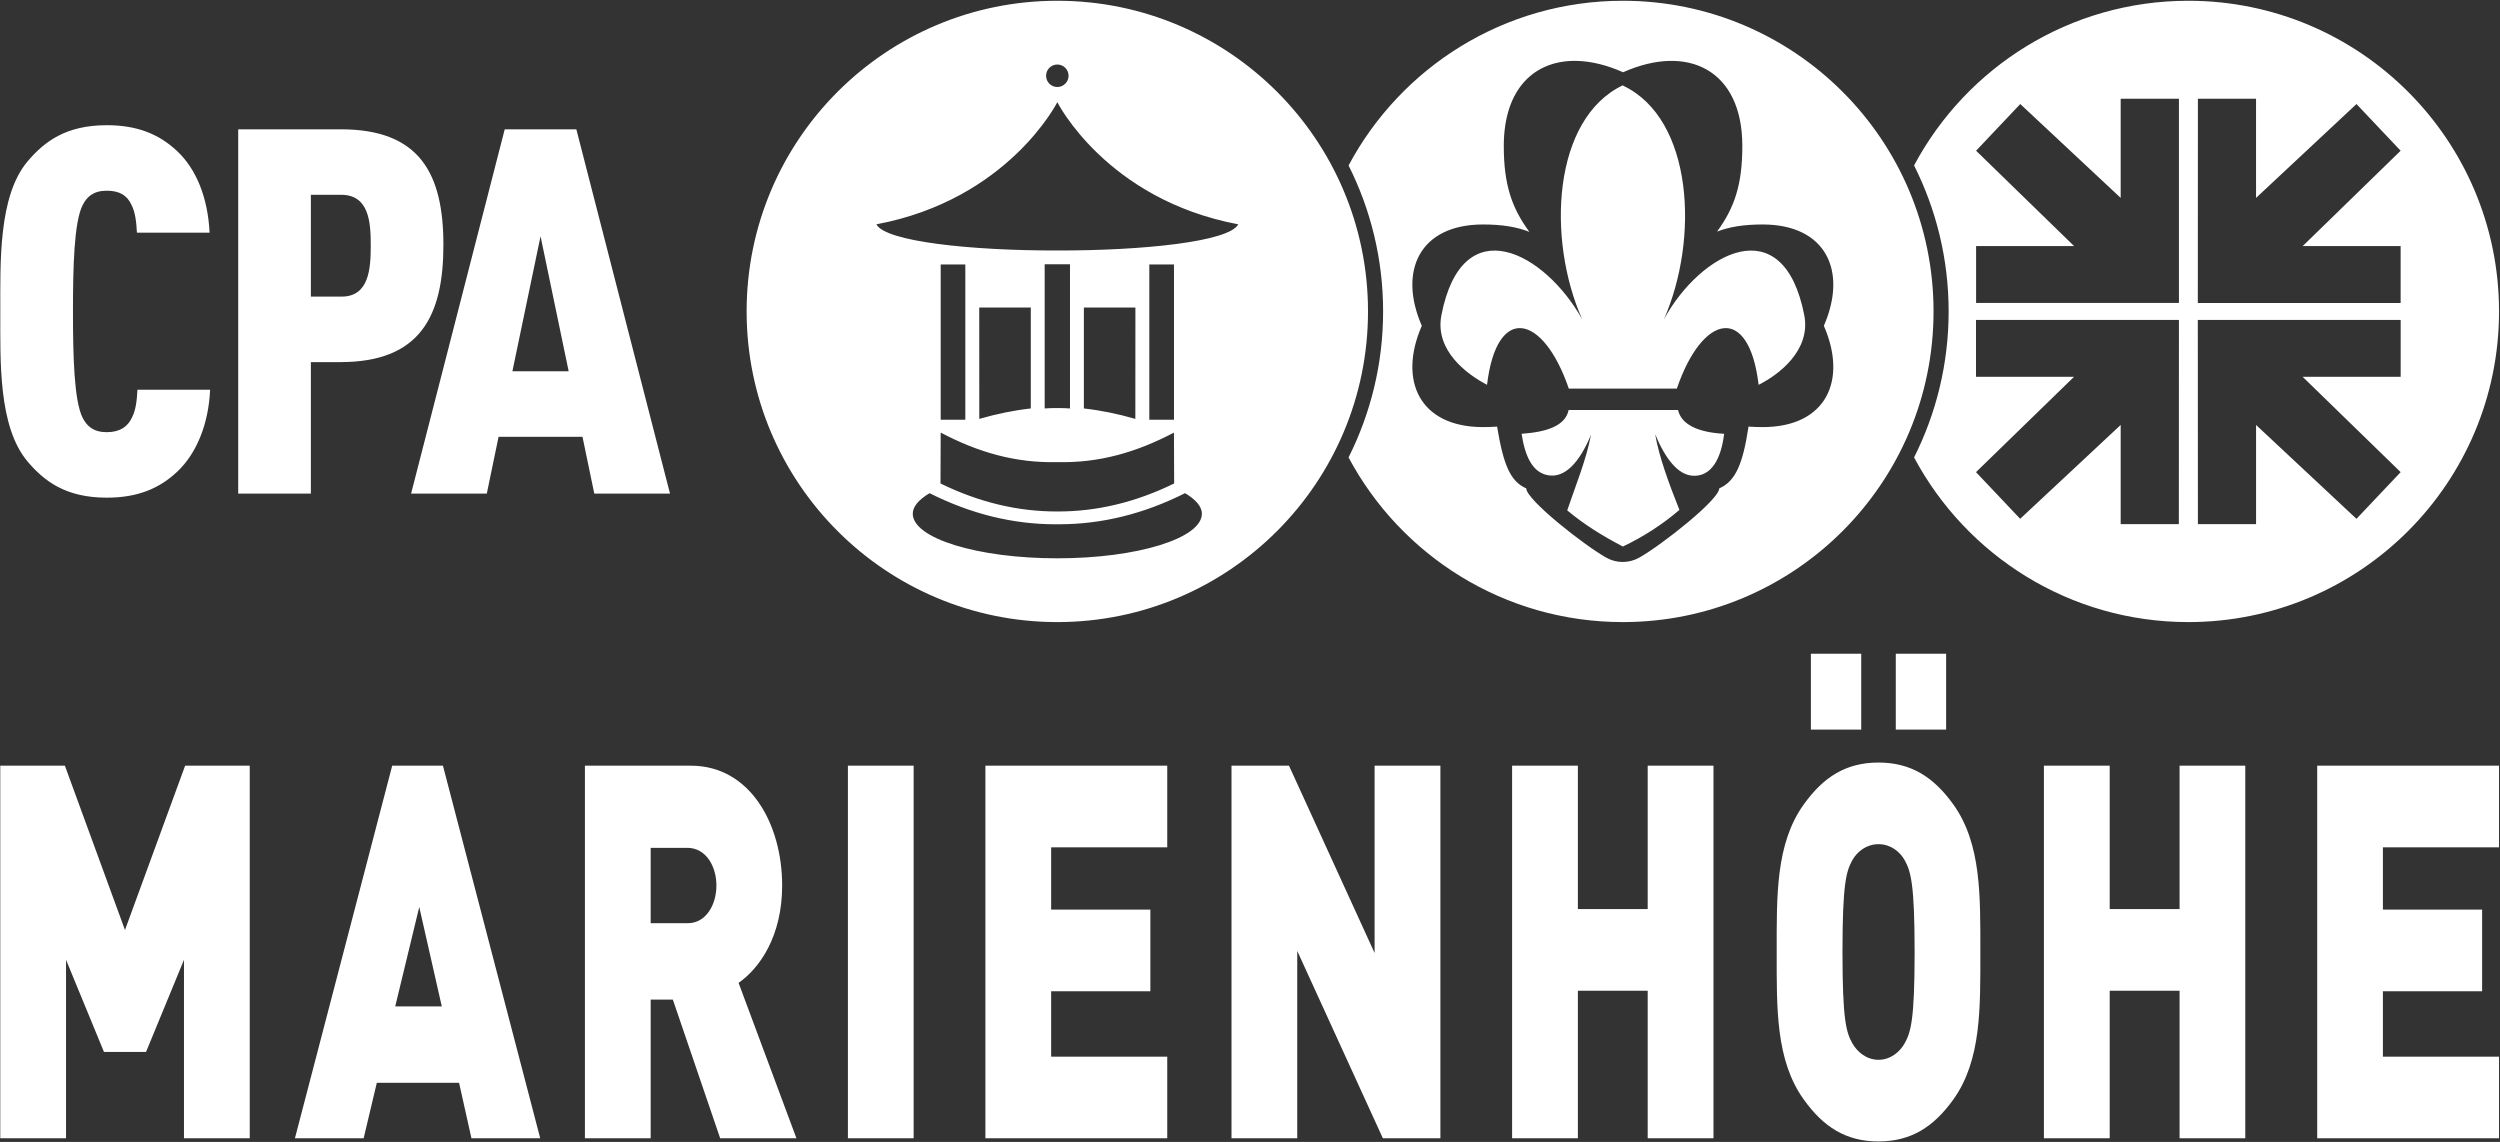 <?xml version="1.0" encoding="UTF-8" standalone="no"?><!DOCTYPE svg PUBLIC "-//W3C//DTD SVG 1.1//EN" "http://www.w3.org/Graphics/SVG/1.1/DTD/svg11.dtd"><svg width="100%" height="100%" viewBox="0 0 2001 914" version="1.1" xmlns="http://www.w3.org/2000/svg" xmlns:xlink="http://www.w3.org/1999/xlink" xml:space="preserve" xmlns:serif="http://www.serif.com/" style="fill-rule:evenodd;clip-rule:evenodd;stroke-linejoin:round;stroke-miterlimit:2;"><rect x="0" y="0" width="2001" height="914" fill="#333333" stroke="none"/><rect id="CPA-Mh-Logo-Weiß" x="0.217" y="0.614" width="2000" height="913" style="fill:none;"/><clipPath id="_clip1"><rect x="0.217" y="0.614" width="2000" height="913"/></clipPath><g clip-path="url(#_clip1)"><path id="CPA-Mh-Logo" d="M1503.55,610.34c-26.155,0 -44.202,11.725 -59.797,33.504c-22.585,31.417 -21.688,73.305 -21.688,118.142c0,44.819 -0.897,86.683 21.688,118.1c15.595,21.779 33.642,33.528 59.797,33.528c26.155,0 44.202,-11.749 59.868,-33.528c22.514,-31.417 21.647,-73.281 21.647,-118.1c0,-44.837 0.867,-86.725 -21.647,-118.142c-15.666,-21.779 -33.713,-33.504 -59.868,-33.504Zm-982.753,300.753l-52.633,0l0,-298.232l84.81,0c47.527,0.001 73.06,46.901 73.06,95.905c0,40.627 -18.023,66.182 -34.88,77.907l46.313,124.42l-61.041,0l-37.881,-111.001l-17.748,0l0,111.001Zm1479.42,-232.9l-92.936,0l0,49.854l79.404,0l0,65.362l-79.404,0l0,52.329l92.936,0l0,65.355l-145.522,0l0,-298.232l145.522,0l0,65.332Zm-311.611,232.9l-52.657,0l0,-298.232l52.657,0l0,114.776l55.928,0l0,-114.776l52.586,0l0,298.232l-52.586,0l0,-118.118l-55.928,0l0,118.118Zm-425.672,0l-52.651,0l0,-298.232l52.651,0l0,114.776l55.881,0l0,-114.776l52.656,0l0,298.232l-52.656,0l0,-118.118l-55.881,0l0,118.118Zm-224.627,0l-52.609,0l0,-298.232l46.013,0l68.522,149.928l0,-149.928l52.657,0l0,298.232l-46.037,0l-68.546,-149.975l0,149.975Zm-104.046,-232.9l-92.918,0l0,49.854l79.404,0l0,65.362l-79.404,0l0,52.329l92.918,0l0,65.355l-145.551,0l0,-298.232l145.551,0l0,65.332Zm-881.409,232.9l-52.633,0l0,-298.232l51.712,0l48.095,131.514l48.142,-131.514l51.718,0l0,298.232l-52.633,0l0,-142.852l-30.371,73.739l-33.665,0l-30.365,-73.739l0,142.852Zm678.423,0l-52.609,0l0,-298.232l52.609,0l0,298.232Zm-298.882,0l-55.043,0l-9.909,-44.403l-65.848,0l-10.536,44.403l-55.007,0l77.867,-298.232l40.608,0l77.868,298.232Zm1071.16,-235.415c9.621,0 17.132,5.885 21.049,13.003c4.807,8.793 7.856,18.848 7.856,73.305c0,54.439 -3.049,64.077 -7.856,72.871c-3.917,7.123 -11.428,13.396 -21.049,13.396c-9.615,0 -17.108,-6.273 -21.048,-13.396c-4.808,-8.794 -7.786,-18.432 -7.786,-72.871c0,-54.457 2.978,-64.512 7.786,-73.305c3.94,-7.118 11.433,-13.003 21.048,-13.003Zm-1149.94,129.866l-18.047,-79.578l-19.237,79.578l37.284,0Zm196.964,-126.935l-29.773,0l0,60.319l29.773,0c14.43,-0.001 22.837,-14.651 22.837,-30.162c0,-15.337 -8.231,-29.848 -22.837,-30.157Zm1007.1,-94.651l-40.291,0l0,-60.729l40.291,0l0,60.729Zm-67.953,0l-40.285,0l0,-60.729l40.285,0l0,60.729Zm261.822,-583.344c-95.117,0 -177.698,53.384 -219.52,131.795c17.654,35.152 27.662,74.835 27.662,116.858c0,42.022 -10.008,81.712 -27.662,116.863c41.822,78.412 124.403,131.79 219.52,131.79c137.349,0 248.677,-111.318 248.677,-248.653c0,-137.33 -111.328,-248.653 -248.677,-248.653Zm-905.272,0c-137.349,0 -248.677,111.323 -248.677,248.653c0,137.335 111.328,248.653 248.677,248.653c137.349,0 248.677,-111.318 248.677,-248.653c0,-137.33 -111.328,-248.653 -248.677,-248.653Zm452.648,0c-95.094,0 -177.681,53.384 -219.526,131.819c17.66,35.151 27.644,74.811 27.644,116.834c0,42.022 -10.008,81.712 -27.661,116.863c41.839,78.412 124.449,131.79 219.543,131.79c137.372,0 248.677,-111.318 248.677,-248.653c0,-137.33 -111.305,-248.653 -248.677,-248.653Zm-36.551,48.137c11.38,0.323 23.816,3.324 36.756,9.093c51.689,-23.04 95.433,-2.04 95.433,58.971c0,30.913 -6.226,49.368 -20.221,68.539c10.055,-3.846 21.529,-5.681 36.486,-5.681c50.68,0 68.111,37.168 48.986,81.09c19.125,43.922 1.694,81.091 -48.986,81.091c-4.099,0 -7.927,-0.159 -11.592,-0.411c0.118,0.206 0.229,0.37 0.229,0.411c-4.603,30.045 -10.513,43.4 -23.382,49.057c0.047,8.952 -45.896,45.2 -64.013,55.419c-4.169,2.333 -8.701,3.476 -13.216,3.476c-4.555,0 -9.111,-1.143 -13.215,-3.476c-18.158,-10.219 -64.078,-46.443 -64.013,-55.419c-12.823,-5.569 -18.275,-19.012 -23.288,-49.098c0,0 0.064,-0.141 0.181,-0.37c-3.594,0.252 -7.422,0.411 -11.521,0.411c-50.68,0 -68.111,-37.169 -48.986,-81.091c-19.125,-43.922 -1.694,-81.09 48.986,-81.09c15.233,0 26.865,1.899 37.102,5.909c-14.107,-19.258 -20.474,-37.737 -20.474,-68.767c0,-45.757 24.619,-69.002 58.748,-68.064Zm-518.338,345.983l0,0.023c33.098,16.626 66.558,24.799 100.341,24.892c0.639,0 1.255,-0.023 1.9,-0.023l1.9,0c33.783,-0.07 67.243,-8.266 100.335,-24.892c8.29,4.948 13.467,10.488 13.467,16.421c0,19.762 -51.83,35.72 -115.702,35.72c-63.878,0 -115.708,-15.958 -115.708,-35.72c0,-5.933 5.177,-11.473 13.467,-16.421Zm599.044,-66.552c2.692,11.613 15.942,17.903 36.896,19.03c-2.245,19.053 -9.827,35.017 -25.856,33.504c-11.04,-1.143 -20.931,-12.938 -29.316,-33.111c3.049,17.886 11.041,39.572 19.401,60.525c-13.262,11.426 -28.494,21.322 -45.257,29.312c-16.035,-8.36 -30.898,-17.517 -44.548,-28.943c6.849,-20.179 15.186,-40.352 19.056,-60.531c-9.159,22.079 -20.979,35.041 -34.698,32.362c-12.09,-2.269 -18.158,-15.05 -20.861,-33.118c21.093,-1.514 35.086,-6.753 37.629,-19.03l87.554,0Zm578.411,-26.586l0,-45.523l-162.361,-0.023l0.07,163.482l46.559,0l0,-79.396l80.366,75.14l35.366,-37.374l-78.443,-76.306l78.443,0Zm-177.546,117.936l0.07,-163.482l-162.425,0.023l0,45.523l78.466,0l-78.466,76.306l35.36,37.351l80.436,-75.117l0,79.396l46.559,0Zm-991.02,-73.281c29.614,15.594 59.774,24.505 93.352,23.614c33.572,0.891 63.738,-8.02 93.352,-23.614l0.158,40.721c-30.898,15.113 -62.043,22.506 -93.51,22.418c-31.444,0.088 -62.618,-7.305 -93.51,-22.418l0.158,-40.721Zm-585.189,-160.047l-58.15,0c-0.41,-8.178 -1.237,-16.374 -4.485,-22.512c-3.278,-6.965 -9.024,-11.057 -19.653,-11.057c-10.671,0 -15.983,4.919 -19.261,11.467c-6.965,13.513 -7.786,49.949 -7.786,85.165c0,35.222 0.821,71.658 7.786,85.194c3.278,6.549 8.59,11.45 19.261,11.45c10.629,0 16.768,-4.491 20.04,-11.45c3.301,-6.161 4.098,-14.34 4.514,-22.535l58.174,0c-1.237,27.847 -11.064,51.203 -26.226,65.519c-14.751,13.924 -32.364,20.882 -56.502,20.882c-32.775,0 -49.971,-13.096 -63.486,-29.06c-23.358,-27.847 -21.711,-80.264 -21.711,-119.584c0,-39.32 -1.647,-92.54 21.711,-120.387c13.515,-15.963 30.711,-29.084 63.486,-29.084c24.138,0 41.751,6.959 56.502,20.883c15.071,14.248 24.46,36.987 25.786,65.109Zm368.53,208.852l-60.601,0l-9.439,-45.458l-67.174,0l-9.41,45.458l-60.601,0l74.936,-291.549l57.33,0l74.959,291.549Zm-287.455,0l-58.15,0l0,-291.549l82.318,0c63.069,0 81.919,35.609 81.919,92.54c0,57.179 -18.755,93.593 -81.919,93.777l-24.168,0l0,105.232Zm969.086,-47.844c0,-0.111 -0.07,-0.252 -0.07,-0.363l0,0.363l0.07,0Zm-445.255,-11.285l0,-124.262l-19.717,0l0,124.262l19.717,0Zm167.01,0l0,-124.262l-19.746,0l0,124.262l19.746,0Zm-155.876,-89.773l41.271,0l0,80.768c-13.72,1.536 -27.281,4.332 -41.23,8.36l-0.041,-89.128Zm83.755,0l41.246,0l-0.046,89.128c-13.925,-4.028 -27.504,-6.824 -41.2,-8.36l0,-80.768Zm-31.38,-34.648l20.269,0l0,115.416c-3.365,-0.252 -6.731,-0.34 -10.143,-0.317c-3.412,-0.023 -6.778,0.065 -10.126,0.317l0,-115.416Zm462.956,-143.332c-56.339,26.656 -61.311,122.972 -32.775,187.301c-29.703,-53.29 -95.914,-89.473 -112.659,-3.048c-5.359,28.169 20.52,47.199 36.556,55.582c7.604,-64.739 44.888,-57.112 65.455,3.043l86.458,0c20.52,-60.155 57.804,-67.782 65.455,-3.043c15.989,-7.99 41.868,-27.413 36.574,-55.582c-16.763,-86.425 -83.021,-50.242 -112.337,3.048c28.196,-63.96 23.57,-160.281 -32.727,-186.914l0,-0.387Zm-866.453,120.914l-22.538,108.087l45.052,0l-22.514,-108.087Zm1410.44,7.856l78.377,-76.307l-35.342,-37.373l-80.389,75.134l0,-79.396l-46.536,0l-0.07,163.488l162.337,0l0,-45.546l-78.377,0Zm-99.075,45.546l0,-163.488l-46.629,0l0,79.396l-80.365,-75.134l-35.361,37.373l78.437,76.307l-78.437,0l0,45.546l162.355,0Zm-1470.63,-86.584l-24.578,0l0,81.501l24.578,0c22.121,0 23.358,-22.535 23.358,-40.967c0,-18.304 -1.222,-40.269 -23.358,-40.534Zm572.888,-74.131c0,0 39.142,77.883 144.789,97.763c-7.124,13.83 -75.81,21.07 -144.789,20.953c-68.962,0.117 -137.671,-7.123 -144.795,-20.953c105.653,-19.88 144.795,-97.763 144.795,-97.763Zm0,-30.14c4.966,0 9,4.034 9,9.005c0,4.966 -4.034,8.999 -9,8.999c-4.972,0 -9,-4.033 -9,-8.999c0,-4.971 4.028,-9.005 9,-9.005Z" style="fill:#fff;"/></g></svg>